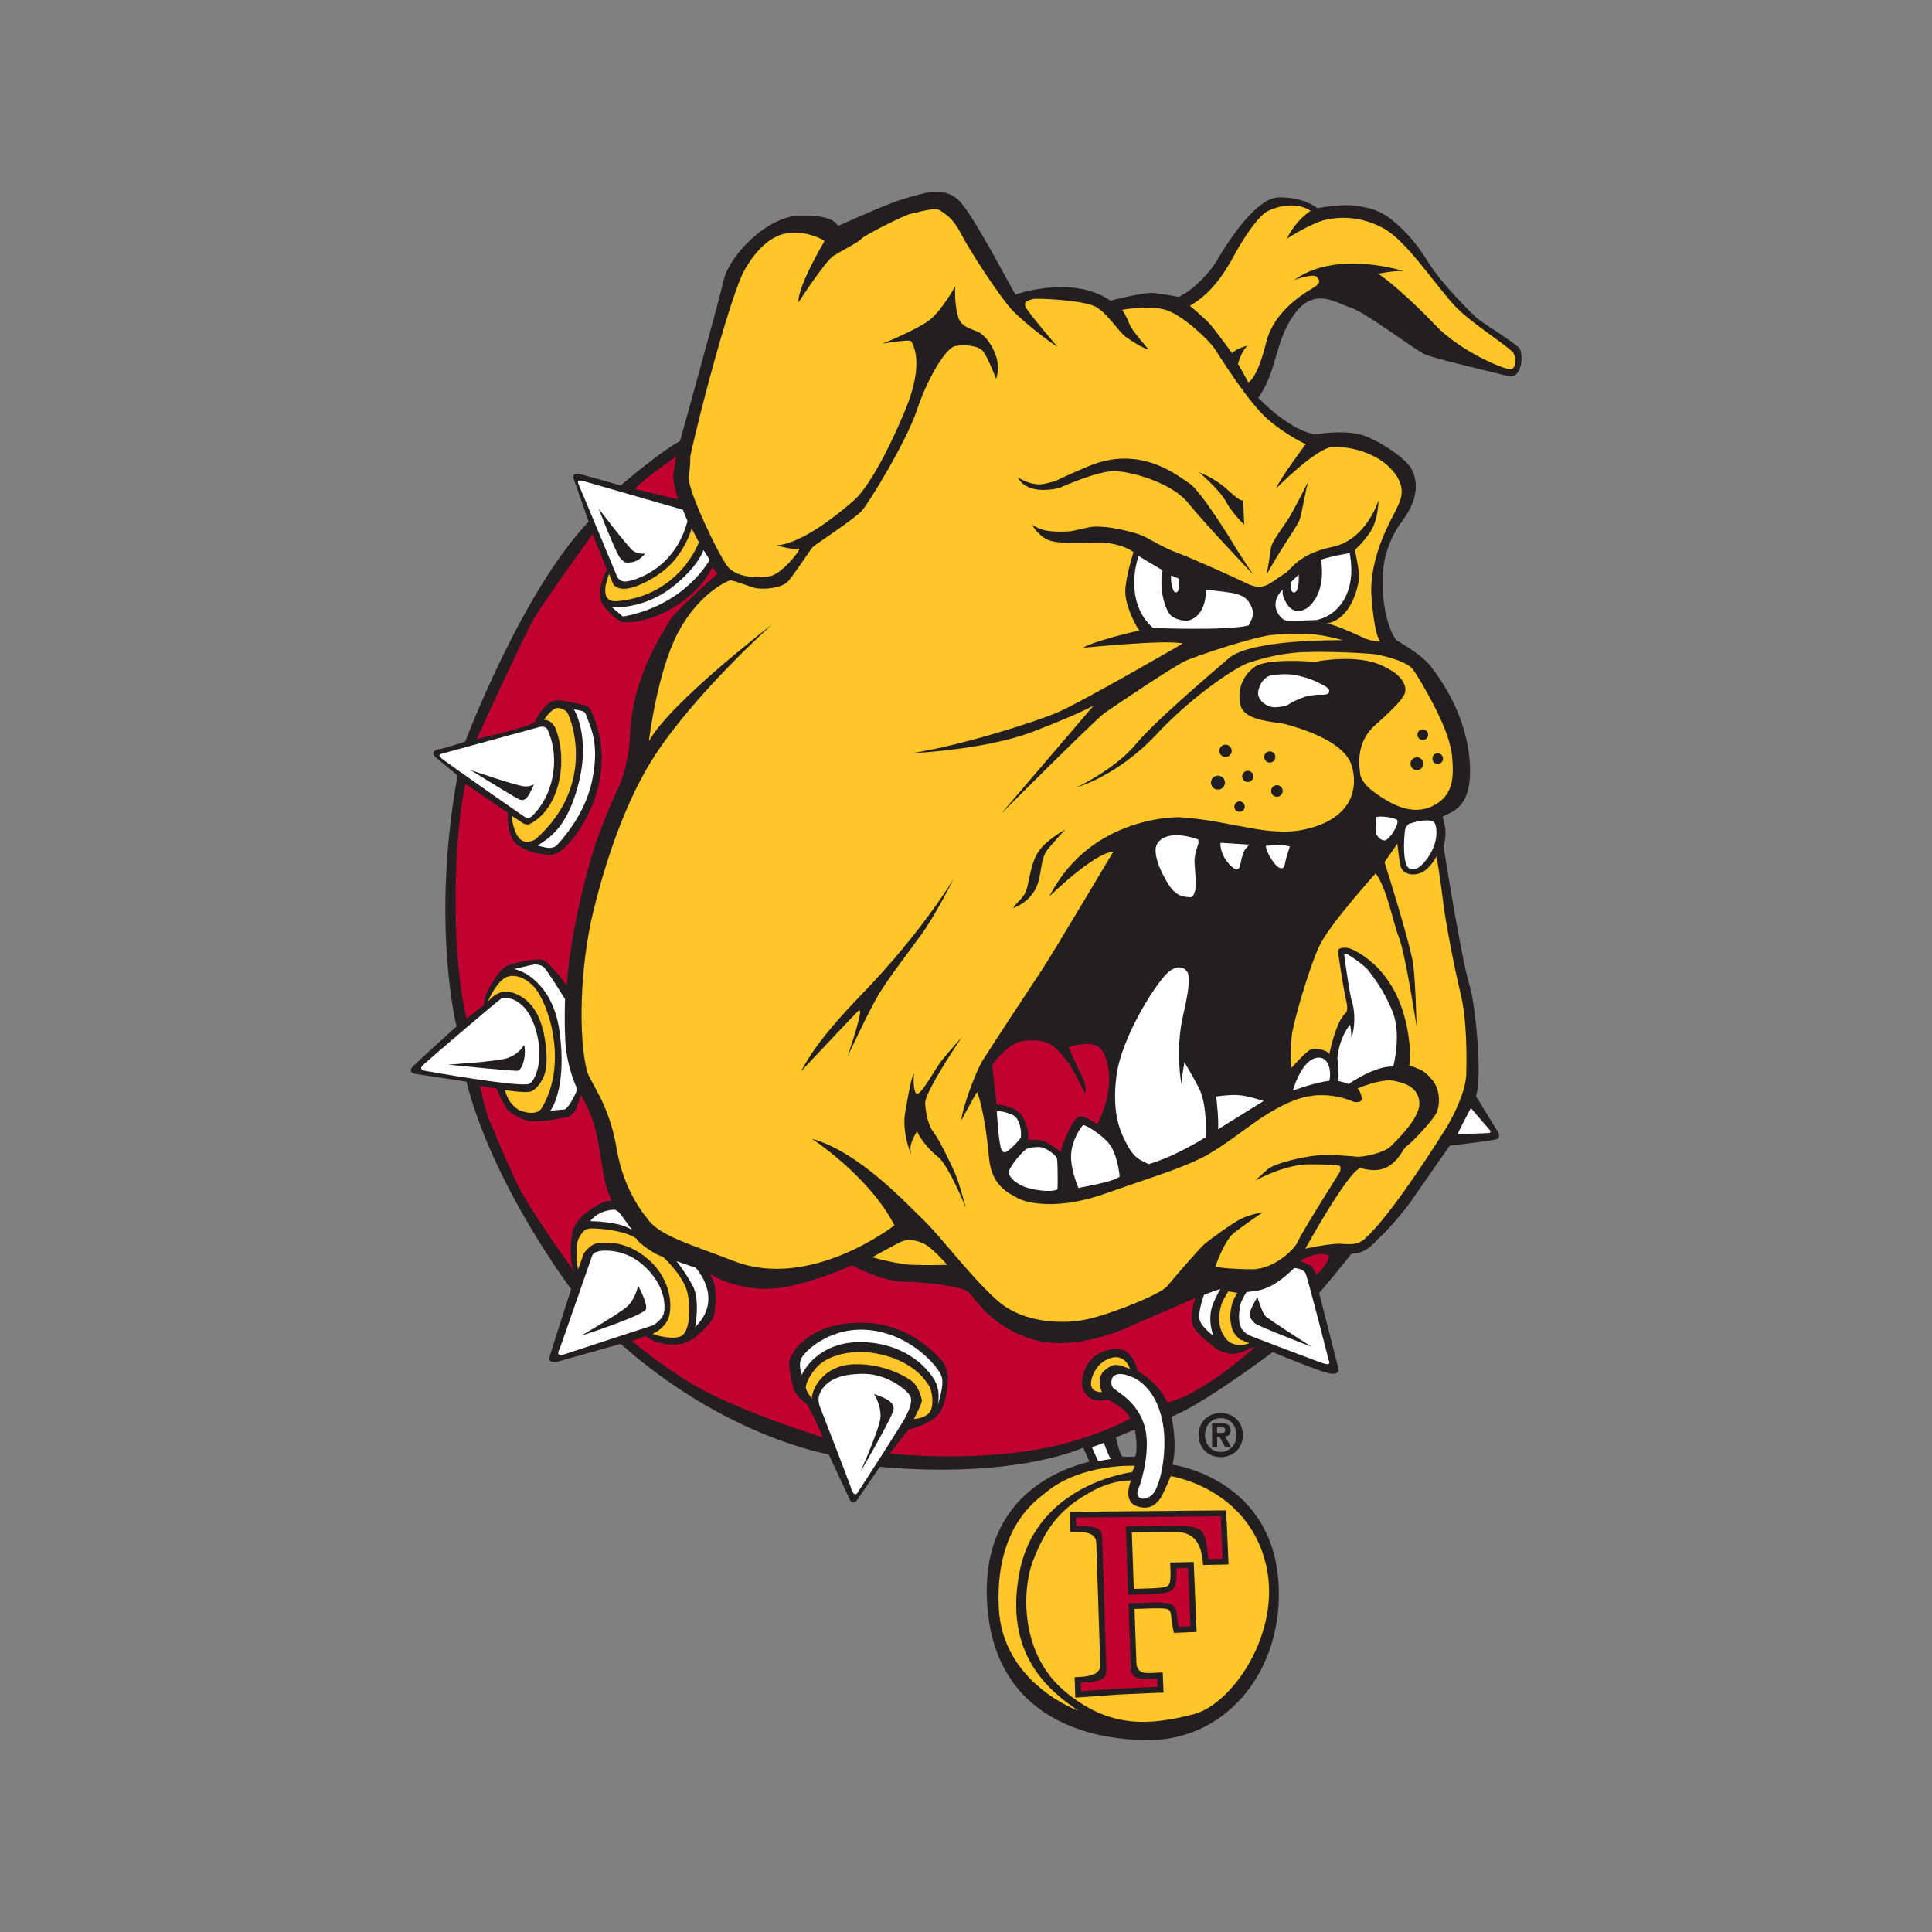 <?xml version="1.0" encoding="UTF-8"?>
<svg id="Layer_2" xmlns="http://www.w3.org/2000/svg" viewBox="0 0 300 300">
  <rect x="0" y="0" width="300" height="300" fill="#808080" stroke="none"/>
  <defs>
    <style>
      .cls-1 {
        fill: none;
      }

      .cls-2 {
        fill: #c10230;
      }

      .cls-3 {
        fill: #231f20;
      }

      .cls-4 {
        fill: #fff;
      }

      .cls-5 {
        fill: #ffc629;
      }
    </style>
  </defs>
  <g id="Layer_131">
    <g>
      <rect class="cls-1" width="300" height="300"/>
      <g>
        <path class="cls-3" d="M176.26,226.18c-.97.05-2,0-2,0-.49-.63-.98-2.98-.98-2.98l2.93-1.22s.58,3.03.05,4.2M235.91,54.06c-.56-.72-5.93-4.09-6.57-4.65-.64-.56-5.37-5.21-7.38-8.42-2-3.21-3.63-5.05-5.64-6.69-1.45-1.18-2.85-2.05-6.27-2.4-2.17-.22-5.48.43-5.48.43-.76-.55-2.49-1.68-5.93-1.68-4.12,0-9.22,9.06-9.86,10.1s-2.97,4.01-5.77,5.37c0,0-2.56-.55-4.09-.63-1.53-.08-6.49,1.2-6.49,1.2-5.85-4.09-14.75-.96-14.75-.96-.64-.96-5.85-11.06-8.33-14.11-2.49-3.05-6.17-1.52-8.82-.8-2.64.72-10.34,4.25-10.34,4.25-.48-.32-.64-1.68-5.93-1.6-5.29.08-11.06,6.41-11.86,9.94-.8,3.53-6.81,25.09-6.81,25.09-2.97,1.52-9.22,6.89-9.22,6.89,0,0-4.65-1.36-6.25-1.76-1.6-.4-.96.96-.96.96l2.25,6.41c-10.42,10.9-19.16,34.14-19.16,34.14,0,0-2.48.88-4.09,1.2s-.48,1.28-.48,1.28l3.37,2.8c-4.17,23.01-.16,38.96-.16,38.96,0,0-5.69,5.13-6.73,6.17s.4,1.21.4,1.21l7.86,1.2c4.09,16.11,16.27,32.22,16.27,32.22,0,0-3.12,9.62-3.37,10.58-.24.96,1.12.72,1.12.72l9.94-2.8c16.35,14.51,32.3,17.15,32.3,17.15,0,0,2.88,6.17,3.29,7.06.4.88,1.04.16,1.04.16l3.61-5.29c21.16,1.93,31.58-2.97,31.58-2.97l.96,2.16c-1.04.4-16.41,3.25-15.93,20.89.5,18.14,14.66,22.36,25.1,22.36,11.66,0,20.35-10,20.25-22.89-.14-17.72-16.51-19.88-16.51-19.88.8-3.29-.16-7.45-.16-7.45,4.97-1.92,15.71-10.02,15.71-10.02,0,0,8.02,3.37,9.3,3.37s.88-.96.88-.96l-2.97-11.62c.88-.88,5.05-6.09,5.05-6.09,2.56,0,3.69-2.01,4.49-2.65.8-.64,3.53-3.77,4.65-5.37,1.12-1.6,6.09-8.74,6.09-8.74,0,0,6.89-.8,7.37-1.04.48-.24.24-.88.24-.88l-3.53-5.77c1.05-3.14-.15-14.48-.96-17.07-1.37-4.39-4.09-21.8-4.09-21.8.8-2.25-.16-4.49-.16-4.49,1.13-.8,4.73-1.04,4.25-8.41-.48-7.38-4.49-12.91-6.01-14.91-1.52-2-5.37-4.09-5.37-4.09-.8-.96-2.24-4.17-2.16-9.62.08-5.45,3.05-8.9,3.05-8.9,3.05-4.17,2.08-6.81,1.44-8.09-.64-1.29-3.69-3.61-6.81-4.97-3.13-1.36-8.17-.4-8.17-.4-4.17-.72-8.82-5.69-8.82-5.69,3.05-4.33,2.48-8.66,5.61-12.99,3.13-4.33,6.49-1.69,8.68-1.04,2.19.64,9.92,6.49,11.44,7.21,1.52.72,8.26,2.24,10.74,2.88,1.6.41,2.72.64,2.72.64,1.92-.08,1.92-3.69,1.36-4.41"/>
        <path class="cls-2" d="M164.7,178.84c.11-.84,1.8-5.13,2.87-5.45.84-.25,2.54,1.05,2.8,1.2,0,0,2.43-4.29,1.74-8.65-.69-4.36-2.73-3.67-3.31-3.85,0,0-2.18.11-2.87.55,0,0,1.49,3.42,2.11,4.54.62,1.12.55,2.43.51,2.62-.03.18-1.96-3.96-2.62-4.69-.65-.72-2.07-3.34-4.73-3.52-2.65-.18-3.38.29-4.11.76-.73.47-2.51,2-3.02,3.13,0,0,.66,5.56.66,6.03,0,0,2.76.11,3.85,1.6,1.09,1.49,1.16,3.34,1.09,3.89,0,0,1.67-.18,2.58.25.91.44,2.43,1.6,2.43,1.6"/>
        <path class="cls-2" d="M104.59,73.45c-.24,1.28.72,4.09.72,4.09l-6.73-1.6c1.28-1.52,6.41-5.05,6.41-5.05,0,0-.16,1.28-.4,2.56"/>
        <path class="cls-2" d="M83.18,95.58c-1.76,2.88-9.14,19.16-9.14,19.16,0,0,8.9-2,9.06-2.72s1.68-2.56,2.16-2.88c.48-.32.96-.4,1.44-.4s2.97.48,3.93.72c.96.24,1.21,1.04,1.21,1.04,4.89,10.66-2.81,20.76-5.29,21.96-1.03.5-2.16.16-2.16.16,0,0-1.84,0-3.85-1.28-2-1.28-1.68-5.13-1.68-5.13l-6.57-4.49c-1.76,7.46-2.4,25.57.16,36.47l2.72-2.16c-.16-1.76,2.24-5.13,3.05-5.77.8-.64,4.89-1.52,6.01-1.2,1.12.32,3.77,3.93,3.77,3.93.56-7.93,2.82-16.32,3.61-19.16,1.48-5.35,4.37-11.43,4.49-11.7,1.44-3.21,1.68-7.14,1.68-7.14.16-10.1,5.69-17.47,6.17-18.6.48-1.12,7.45-7.29,7.45-7.29l-.8-1.04c-1.44,3.29-6.17,7.62-12.1,8.5-.5.07-1.84.08-1.84.08,0,0-1.52-.64-2.97-2.64-1.44-2,.56-5.53.56-5.53l-2.24-5.53s-7.06,9.78-8.82,12.67"/>
        <path class="cls-2" d="M76.1,174.21c.75,1.78,2.07,5.05,4.06,9.32,1.98,4.27,8.98,13.87,8.98,13.87-.91-1.7-.5-5.76-.04-6.71.79-1.66,1.37-1.99,3.06-3.19,1.6-1.13,2.74-1.04,2.74-1.04,0,0,.01-.22-.3-.95-.91-2.15-1.2-5.55-1.9-9.07-.7-3.52-2.48-6.41-2.48-6.41,0,0-.66,1.9-.87,2.35-.21.46-1.04,1.04-1.04,1.04,0,0-4.18.87-5.76.7-1.58-.16-2.94-1.16-3.52-1.57-.58-.42-1.95-3.52-1.95-3.52l-2.57-.41s.83,3.81,1.58,5.59"/>
        <path class="cls-2" d="M110.31,216.45c7.83,3.81,17.48,6.75,17.48,6.75,0,0-2.15-4.93-2.61-5.22-.45-.29-1.74-1.49-1.98-2.4-.24-.86-.66-2.84-.66-4.14,0-.42,1.04-2.07,1.04-2.07,1.45-1.7,4.72-4.31,11.26-3.94,7.1.4,11.33,5.76,11.56,6.05.33.42.75,1.57.79,2.15.04.58-.12,4.68-1.66,6.21s-4.43,2.11-4.43,2.11l-2.94,3.73s8.95,1.12,19.63-.12c10.69-1.24,17.73-5.3,17.73-5.3-.83-1.74-3.52-2.94-3.52-2.94-.29.13-1.82.46-2.86-.33-1.04-.79-1.12-1.9-1.12-1.9.04-4.85,3.98-5.51,4.81-5.63.83-.13,1.7.08,2.36.66,1.12.98,1.45,2.77,1.45,2.77,3.4,1.9,4.64,4.89,4.64,4.89,5.72-1.37,13.54-8.57,13.54-8.57h-.25c-.25,0-2.11,1.24-3.64.99-1.53-.25-2.32-.91-2.57-1.16-.25-.25-1.74-1.2-2.86-2.73s.12-4.76.12-4.76l-9.65,4.18s-8.74,4.39-15.65,2.24c-6.92-2.15-9.03-6.75-10.15-7.5s-6.57-1.41-9.93-1.45c-3.35-.04-7.92-2.53-7.92-2.53-.5.08-3.36,1.7-9.19,3.11-7.8,1.88-13.07-1.92-13.07-1.92,1.62,1.71.99,5.71.78,6.65-.22.93-2.58,3.23-3.36,3.66-.77.43-1.43.72-2.42.78-3.16.2-4.81-1.31-4.81-1.31l-2.11.78s6.3,5.34,12.2,8.21"/>
        <path class="cls-2" d="M204.4,197.9c1.49-1.08,1.94-2.61,1.99-2.9,0,0-1.37-1-4.51.79,0,0,1.41.54,1.78.91.37.37.75,1.2.75,1.2"/>
        <path class="cls-2" d="M184.86,252.53l-1.84.07c-.62-2.94.47-3.92-4.54-3.76l-3.25.11.33,9.3c.07,2.07.05,2.62,4.12,2.39l.05,1.3c-1.98.07-3.95.18-5.93.26-1.98.15-3.95.27-5.93.42l-.04-1.33c4.08-.22,4.02-.77,3.95-2.85l-.61-18.88c-.07-2.09-.04-2.63-4.07-2.59l-.04-1.33,22.49-.2.29,6.58-2.2.05c-.54-4.76-.55-5.18-5.82-5.12l-7.01.08.37,10.61,3.25-.1c3.75-.12,4.37-.36,4.22-4.04l1.83-.04.37,9.06Z"/>
        <path class="cls-5" d="M77.31,154.29c.31-.15.66-.32,1.04-.33,1.49-.04,3.77.99,5.09,3.56,1.37,2.65,1.7,7.16,1.24,8.9-.41,1.57-1.45,2.77-2.24,3.06-.79.29-4.02-.21-4.02-.21.5,2.19,2.11,3.06,2.11,3.06.91.46,2.9.9,3.6-.29,4.27-7.16.83-16.73-1.28-18.88-1.77-1.81-3.31-1.74-4.06-1.49-1.48.49-2.82,3.27-3.02,3.85,0,0,.6-.79,1.53-1.24"/>
        <path class="cls-5" d="M86.24,113.06c1.96,4.85.84,12.45-4.02,14.91-.4.2-1-.13-1-.13l-1.73-1.15c-.08.32.32,2.88,1.36,3.69,1.04.8,2.33-.08,2.33-.08,9.84-8.75,5.21-19.48,4.81-19.8-.4-.32-.8-.56-1.44-.56s-1.67,1.15-2.08,1.84c1.25,0,1.77,1.28,1.77,1.28"/>
        <path class="cls-5" d="M104.91,86.76c-2,2.56-5.85,4.49-7.69,4.65-1.6.14-2.01-.72-2.01-.72l-.64-1.6c0,.24-2,4.57,1.36,4.25,9.67-.92,12.59-9.14,12.59-9.14l-1.13-2.16s-.48,2.16-2.48,4.73"/>
        <path class="cls-5" d="M90.52,194.92c.12-.5,1.33-1.7,2.03-1.82.71-.12,4.43-.83,8.2,2.53,3.77,3.35,3.69,7.91,2.9,9.4-.79,1.49-2.28,2.07-2.28,2.07.25.25,3.31,1.03,4.48.33,1.16-.71,1.49-3.93.91-6.63-.58-2.69-3.81-5.63-3.81-5.63-.33-.13-.95-.25-2.53-1.37-1.57-1.12-1.57-1.45-1.57-1.45-1.99-1.45-6.92-1.7-7.37-1.57-.45.12-.83.08-1.57,1.41-.75,1.33-.17,4.93-.17,4.93,0,0,.66-1.7.79-2.19"/>
        <path class="cls-5" d="M126.05,217.15c.04-1.45,1.74-5.09,6.42-5.3,4.68-.21,8.41,1.98,9.27,2.73.87.75,1.41,2.53,1.41,2.94s-1.12,2.61-1.24,2.82c0,0,1.95-.08,2.57-1.25.62-1.16.17-3.27-.17-3.81-.33-.54-2.24-4.04-8.37-5.13-3.73-.66-7.41.29-9.11,2.15-.53.59-1.7,2.11-1.7,3.23,0,.37.91,1.62.91,1.62"/>
        <path class="cls-5" d="M190.74,200.51s-.7,1.16-.91,1.62c-.21.46-1.28,3.4.46,5.67,1.33,1.74,3.69.79,3.69.79l-1.45-.62s-.87-.74-1.12-1.41c-.81-2.17-.17-4.6.75-5.79l-1.41-.25Z"/>
        <path class="cls-5" d="M175.45,212.57c-.15-.54-.83-1.95-2.39-1.81-1.56.14-3.13,1.56-3.56,3.42-.45,1.9.97,1.95,1.61,2,0,0-.97-2.15.34-3.32,1.32-1.17,1.9-.88,2.24-.88s1.76.59,1.76.59"/>
        <path class="cls-5" d="M188.06,50.53c.72.88,3.29,4.33,3.29,4.33.48-.72,2.4-1.2,2.4-1.2-1.04.88-1.52,2.89-1.52,2.89l.08.08c.08.08,1.52,2.73,1.52,2.73.32-.08,1.53-1.13,2.8-6.25,1.28-5.13,6.41-7.85,7.38-8.47.96-.62,1.04-.99.48-1.63-.56-.64-3.53.48-3.53.48,6.57-4.81,17.07-1.37,17.07-1.37-1.44-.16-4.09.4-4.09.4.72.24,4.97,3.77,8.9,7.93,3.93,4.17,10.98,7.05,11.78,6.89.8-.16.88-1.61.4-2.49-.48-.88-6.62-4.67-9.14-7.37-2.91-3.13-7.46-10.02-10.9-11.94-3.63-2.03-6.85-1.88-8.98-1.45-2.31.47-6.17,2.97-6.17,2.97,1.36-2.88,3.69-4.33,3.69-4.33-2.24-1.44-5.05-.72-6.57,0-1.52.72-3.77,4.09-5.29,6.89-1.52,2.8-3.53,5.93-6.89,7.86,0,0,2.56,2.16,3.29,3.05"/>
        <path class="cls-5" d="M220.11,165.91c.35.18.89.18,2.22,1.69,1.33,1.51,1.33,3.99.71,5.23-.62,1.24-3.82,4.61-4.52,5.06-.71.44-1.16,2.22-3.02,3.28-1.86,1.06-4.26.18-4.26.18-2.04.71-8.54,12.54-8.54,12.54,0,0,3.98-.87,5.59-.75s2.61.12,3.6-.75c3.31-2.9,8.94-11.3,12.48-16.93,1.53-2.44,3.24-6.16,3.31-8.64.14-5.08-.17-9.66-.84-12.37-.94-3.81-2.41-11.39-2.78-14.62-.37-3.23-.99-6.83-.99-6.83,0,0-1.12,2.11-2.61,2.61-1.49.5-2.74-.12-2.98-1.12-.25-.99-.5-3.48-.5-3.48l-1.99,2.86s4.1,12.92,4.47,16.03c.37,3.1.5,9.44.5,9.44,0,0-1.74-11.31-2.74-13.79-.99-2.49-1.74-7.33-3.6-9.94,0,0-7.08,7.83-8.7,11.18-1.62,3.35-4.23,12.42-4.35,14.16s-.25,3.85,0,4.85c0,0,2.26-2.6,3.01-2.85.74-.25,2.59.12,2.83.74,0,0,1.02-5.18,2.61-6.46.12-.1.3-.75.04-1.73-.37-1.44-1.16-6.69-1.29-7.71-.09-.78,1.41-.76,2.16-.39.75.37,6.64,2.91,8.5,11.89.85,4.09.4,6.15.4,6.15,0,0,.91.29,1.26.47"/>
        <path class="cls-5" d="M135.45,195.21s1.54.52,4.78,1.07c1.53.26,6.85.13,6.85.13,0,0-2.35-2.74-3.71-3.34-1.36-.6-2.45-.65-3.29-.31-.84.34-4.62,2.45-4.62,2.45"/>
        <path class="cls-5" d="M223.25,118.63c-.46,0-.83-.37-.83-.83s.37-.83.83-.83.83.37.83.83-.37.83-.83.83M220.93,114.91c-.46,0-.83-.37-.83-.83s.37-.83.83-.83.83.37.83.83-.37.83-.83.83M220.02,119.58c-.55,0-1-.44-1-.99s.45-1,1-1,.99.45.99,1-.44.99-.99.99M192.47,124.44c.45,0,.81.36.81.81s-.36.81-.81.81-.8-.36-.8-.81.36-.81.8-.81M193.75,119.69c.48,0,.87.39.87.87s-.39.87-.87.87-.87-.39-.87-.87.39-.87.87-.87M197.17,116.67c.48,0,.87.39.87.87s-.39.87-.87.87-.87-.39-.87-.87.39-.87.87-.87M199.18,122.82c0,.5-.4.9-.9.9s-.9-.4-.9-.9.4-.9.9-.9.9.4.9.9M190.3,117.55c-.53,0-.96-.43-.96-.96s.43-.96.96-.96.96.43.96.96-.43.96-.96.96M189.12,122.61c-.6,0-1.08-.49-1.08-1.09s.48-1.08,1.08-1.08,1.09.49,1.09,1.08-.49,1.09-1.09,1.09M162.67,131.91c-1.33,1.78-.76,4.24-2,6.36-1.24,2.11-3.35,2.73-3.35,2.73.37-.75,1.49-1.37,1.99-2.61.5-1.24.62-3.85,1.74-5.84,1.12-1.99,4.35-3.73,4.35-3.73,0,0-2.24,2.45-2.72,3.09M143.65,171.31c.13,1.74.5,3.48,1.37,4.6.87,1.12,2.73,4.97,3.36,6.46.62,1.49,1.62,5.22,1.62,5.22,0,0-2.73-6.71-4.35-7.95-1.62-1.24-3.1-3.36-3.23-3.98,0,0-1.37,1.99-.99,3.23.37,1.24-1.49-2.73-.87-6.21.62-3.48.99-5.59,1.37-5.96,0,0-.25,1.86.25,2.98.5,1.12,2.98-3.73,4.1-5.09,1.12-1.37,3.1-3.6,3.1-3.6,0,0-5.84,8.57-5.71,10.31M131.6,164.1c.25-.87,2.86-8.33,1.62-7.08-1.24,1.24-8.82,9.32-8.82,9.32.87-1.62,2.51-4.82,9.45-11.99,9.35-9.66,14.28-17.96,14.28-17.96,0,0-2.86,5.67-4.88,8.46-2.57,3.55-5.32,7.1-6.8,9.55-1.6,2.67-4.85,9.69-4.85,9.69M163.65,74.77c.09-.02.15-.02.19-.03.32-.2,1.52-.79,5.15-2.33,8.2-3.48,14.04,1.62,15.65,2.61,1.62.99,6.09,8.08,6.96,9.57.87,1.49,2.98,4.6,2.98,4.6,0,0-7.58-7.95-10.06-11.06-2.49-3.11-8.57-4.85-11.31-4.97-2.73-.12-8.7,2.61-8.7,2.61-5.34,1.24-6.46-1.62-6.46-1.62,3.11,1.74,4.22.87,5.59.62M190.86,76.27c1.79,1.62,2.12,1.54,2.15,1.33,0-.09-.02-.16-.03-.22,0,0,.05.12.03.22.09.75.1,2.66.21,3.88,0,0-1.86-1.74-2.86-3.6-.99-1.86-4.22-4.6-4.22-4.6.5.37,2.11.62,4.72,2.98M197.32,85.21c.12-1.12,1.86-3.23,2.86-4.85.76-1.25,2.34-4.33,3.02-5.68.1-.29.22-.52.33-.65,0,0-.13.25-.33.65-.57,1.57-.99,5.01-1.41,6.06-.5,1.24-2.86,4.35-5.09,8.45,0,0,.5-2.86.62-3.98M225.33,116.63c-.42-3.71-4.81-11.14-5.91-12.66-1.1-1.52-5.74-2.36-5.74-2.36-.93-.17-7.59-.51-11.39-.34-3.8.17-7,1.18-8.52,1.69-1.52.51-8.18,4.64-14.26,11.14-6.08,6.49-12.4,8.18-12.4,8.18,1.52-.67,6.49-3.37,9.28-6.75,2.79-3.37,10.89-10.29,14.43-13.33,3.54-3.04,17.72-2.79,17.72-2.79-3.06-.79-5.14-1.31-10.8-.84-2.86.23-11.81,3.21-13.66,4.05-1.86.84-11.14,7.09-12.57,8.1-1.43,1.01-16.11,15.69-16.11,15.69l14.43-16.87s-1.94,1.18-9.37,4.05c-7.42,2.87-18.9,3.37-18.9,3.37,7.59-1.18,18.81-4.72,22.61-6.32,3.79-1.61,19.49-10.71,19.49-10.71-2.53-.67-15.52.67-15.52.67,1.94-1.18,8.78-2.7,8.78-2.7-.51-.59-2.19-3.8-2.19-5.99s1.27-6.16,1.27-6.16c-.34-.42-2.79-1.6-5.65-1.52-2.87.08-6.16.25-7.68-.42-1.52-.68-2.45-2.36-2.45-2.36,1.44,1.01,2.87,1.1,4.64,1.1s1.77-.17,4.22-.67c2.45-.51,7.34.84,8.44,1.35,1.1.51,3.04,1.77,5.32,2.62,2.28.84,9.02,3.88,10.71,4.72,1.69.84,2.62.51,3.21.26.59-.26,2.03-1.35,2.87-1.86.84-.51,1.94-2.95,7.26-4.05,5.31-1.09,7.17-7.25,7.17-7.25,0,.25-.08,2.61-.93,4.3-.84,1.69-2.7,3.37-2.7,3.37v.25c0,.26.84,3.29.51,4.89-1.3,6.19-4.97,6.33-4.97,6.33.59,0,3.21,1.01,5.31,2.02,2.11,1.01,3.04.76,3.04.76,0,0-.84-.42-1.35-6.83-.51-6.41,3.46-12.74,3.88-13.75.42-1.01,1.86-3.04-.59-5.91-2.45-2.87-6.75-3.8-9.28-3.71-2.53.08-8.86,6.49-8.86,6.49.76-1.77,4.64-6.92,4.64-6.92,0,0-2.62-1.1-5.74-3.71-3.12-2.61-7.59-9.87-8.44-11.14-.84-1.26-4.72-4.98-7.34-5.91-2.62-.93-7-.08-7-.08,0,0,.67.93,1.1,2.11s3.04,4.05,3.04,4.05c-1.01-.25-2.45-1.18-3.54-1.94-1.1-.76-2.87-3.71-4.73-4.72-1.86-1.01-9.11-1.35-9.7-1.18-.59.17-1.52.34-1.18,1.18.34.84,4.98,6.24,4.98,6.24-1.27-.76-4.89-3.54-6.83-5.48-1.94-1.94-6.75-9.36-8.1-11.98-1.35-2.61-2.44-3.12-3.29-3.71-.84-.59-3.54.34-4.55.51-1.01.17-7.43,3.46-7.68,3.88-.25.42-3.04,1.86-4.3,2.62-1.27.76-5.48,7.26-5.48,7.26-.17-2.45,4.05-9.53,4.05-9.53-.42-.34-2.7-1.52-5.4-1.27-2.7.25-5.06,2.36-7,5.74-1.94,3.37-6.58,20.42-8.44,28.94,0,0,.02,1.44-.23,3.3-.25,1.86,4.72,12.3,6.09,13.91,1.37,1.62,4.84,1.86,6.71,1.37,1.86-.5,4.97-4.47,4.23-4.23-.75.25-3.48-.5-3.48-.5,4.22-.25,10.19-5.34,12.05-6.96,1.86-1.62,4.72-6.21,7.95-13.92,3.23-7.7,1.12-10.44.99-10.81-.12-.37-4.47.37-4.47.37,0,0,5.22-2.11,7.21-3.6,1.99-1.49,4.1-5.34,4.1-5.34-.12,1,0,3.6.5,4.97.5,1.37,1.86,1.62,2.98,2.11,1.12.5,2.23,1.99,2.86,3.85.62,1.86,0,3.48,0,3.48,0,0-1.24-3.23-1.99-4.23-.75-.99-2.86-1.12-4.35-.87-1.49.25-4.35,5.09-5.96,9.94-1.61,4.85-7.45,14.41-8.57,15.65-1.12,1.24-7.21,5.22-7.58,5.59-.37.37-2.86,4.22-3.85,5.34-1,1.12-4.1,1.37-5.34.99-1.24-.37-3.35-1.24-3.73-1.12-.37.12-4.85,1.99-8.08,8.2-3.23,6.21-4.47,16.77-4.47,16.77,3.23-5.96,19.13-18.14,19.13-18.14,0,0-11.8,10.56-18.14,20.25-4.15,6.35-7.33,15.03-9.57,24.1-2.24,9.07-2.35,20.24-1,25.1.47,1.67,3.44,5.07,4.56,11.91,1.12,6.83,4.68,10.77,4.68,10.77,1.74,2.73,6.36,3.96,13.56,6.74,11.92,4.6,24.91-5.56,24.91-5.56-3.98-7.7-12.8-13.42-12.8-13.42,7.33,1.99,14.79,10.19,17.39,12.67,2.61,2.49,7.7,9.32,11.68,12.67,3.98,3.35,10.19,3.48,13.92,2.61,3.73-.87,11.18-3.85,12.17-5.09.99-1.24,5.22-6.09,5.84-6.59.62-.5,4.1-3.1,5.59-3.85,1.49-.75,3.36-1,3.36-1,0,0-2.73,1.86-4.35,3.11s-2.98,5.34-2.98,5.34c0,0,2.11.37,5.71.37s6.83-3.38,7.17-4.4c.34-1.01,6.16-10.21,6.41-10.63.26-.42.09-1.01.09-1.01,0,0-.76-.25-4.73-.25s-8.44,2.53-8.44,2.53c0,0,.84-.84,1.94-1.77,1.1-.93,5.15-1.86,7.34-2.11,2.19-.25,5.74.09,6.58.17.84.08,4.13-.59,5.15-1.6,1.01-1.01,4.64-4.47,4.47-6.83-.17-2.36-2.23-3.04-4.08-3.38-1.86-.34-5.53,1.2-5.53,1.2.25.17.5.74.67,1.42.17.68-.62.72-.96.72s-1.53-.7-3.6-.98c-3.52-.47-6.42.47-10.72,3.2-2.18,1.38-5.94,4.48-9.12,6.18-3.62,1.94-9.26,3.59-15.25,5.73-9.07,3.24-13.67.84-13.67.84-1.01-.67-4.13-1.6-4.56-6.24-.72-7.87-1.86-10.29-1.86-10.29-.34.42-2.45,4.39-2.45,4.39.09-1.69,2.19-7.51,3.29-9.28,1.1-1.77,7.42-11.39,9.11-13.92,1.69-2.53,11.22-18.56,11.22-18.56-3.21.34-9.96,7-9.96,7,6.5-12.74,20.25-12.32,20.25-12.32,8.1.51,13.75,3.21,19.58,1.86,9.78-2.27,7.17-9.7,7.17-9.7-1.01-4.14-8.78-6.16-10.21-6.58-1.43-.42-6.5-.42-7.09-2.95-.59-2.53.39-4.69,2.24-6,1.83-1.3,8.45-.81,8.45-.81,0,0,1.06.15,1.72-.11,7.39-1.01,9.85.9,10.93,1.47.99.53,2.48,1.9,2.23,3.34-.16.92-1.6,2.44-4.72,5.23-3.12,2.78-2.36,6.58-2.28,7.51.09.93,1.01,2.11,2.79,3.29,1.77,1.18,5.15,3.38,8.52,1.69,3.38-1.69,3.29-4.81,2.87-8.52"/>
        <path class="cls-5" d="M176.22,227.61l-.44.98s-14.67,1.74-17.43,15.32c-2.59,12.81,4.39,18.55,9.08,21.72,0,0-11.85-4.2-12.35-16.11-.53-12.58,6.02-16.68,7.32-17.77,5.42-4.54,13.81-4.15,13.81-4.15"/>
        <path class="cls-5" d="M186.82,243.01l-.1-.9q-.47-4.23-4.11-4.23c-.25,0-.51,0-.79,0l-6.07.07.31,8.77,2.34-.07c1.5-.05,2.68-.11,3.04-.49.34-.37.35-1.52.3-2.6l-.04-.93,3.66-.09.45,10.87-3.53.14-.16-.76c-.13-.61-.19-1.14-.23-1.57-.16-1.39-.17-1.48-2.43-1.48-.29,0-.6,0-.95.02l-2.34.08.29,8.39q.06,1.56,1.75,1.56c.4,0,.87-.02,1.41-.05l.93-.05.12,3.14-.91.03c-.99.04-1.97.09-2.96.13-.99.05-1.98.09-2.98.13-.95.08-1.93.14-2.91.21-.99.07-1.98.14-2.98.21l-.96.07-.1-3.17.89-.05q3.14-.17,3.09-1.85l-.62-18.95q-.05-1.7-2.7-1.7h-1.34s-.1-3.14-.1-3.14l24.31-.22.37,8.4-3.97.08ZM196.58,242.94c-2.84-11.95-14.79-13.73-14.79-13.73,0,0-1.24,3.03-1.68,3.56-.44.54-1.46,1.9-3.66,1.08-2.2-.83-.83-3.95-.83-3.95,0,0-2.63-.21-6.07,1.67-5,2.72-7.15,5.65-9.18,10.88-1.55,4-2.25,14.18,5.06,20.25,6.88,5.71,13.03,5.26,19.92,3.48,6.04-1.56,13.72-12.75,11.23-23.24"/>
        <path class="cls-4" d="M209.73,148.5c-.22-.14-1.09-.8-.98-.04.11.76.84,6.14,1.24,7.3.4,1.17.47,3.78-.14,5.38,0,0-.04-1.42-.22-2.04,0,0-1.64,1.86-1.96,5.2,0,0,.29,2.8.14,3.56,0,0,1.24.26,1.6.47,0,0,4.07-2.87,6.94-2.72,0,0,1.27-4.83-.03-8.29-1.31-3.45-3.16-5.71-3.71-6.47-.69-.97-2.87-2.36-2.87-2.36"/>
        <path class="cls-4" d="M206.13,165.07c-.69-1.27-2-.73-2-.73-2.18.69-3.38,5.01-3.38,5.01.22-.07,3.27-1.24,5.67-1.53,0,0,.4-1.49-.29-2.76"/>
        <path class="cls-4" d="M188.8,170.27c.18.44.47,4.22.33,5.09l7.09-4.4s-2.43-.8-3.85-.91c-1.42-.11-3.56.22-3.56.22"/>
        <path class="cls-4" d="M178.33,180.77c4.22-1.2,8.87-4.18,8.87-4.18,0,0,.36-4.87-1.02-7.6-1.38-2.72-2.18-3.78-2.25-4.11,0,0-.47,2.54-.47,3.49,0,0-1.02-5.16.25-10.69,1.27-5.52.84-5.92.8-6.4-.04-.47-1.05-1.82-2.87-.51-1.82,1.31-7.52,10.17-8.29,16.35-.76,6.18.8,8.89,1.49,10.29,1.2,2.44,2.22,2.73,3.49,3.34"/>
        <path class="cls-4" d="M167.46,184.48c.91-.25,5.34-.91,6.4-1.78,0,0-.29-3.92-2.07-5.6-1.78-1.67-3.27-2.36-3.52-2.4-.26-.04-1.96,2.43-1.96,4.83s1.16,4.94,1.16,4.94"/>
        <path class="cls-4" d="M154.78,172.56s.29,5.09.73,5.96c.43.87,1.09.07,1.27-.04.18-.11,1.64-1.49,1.74-1.93.11-.43,0-2.98-1.41-3.49-1.42-.51-1.24-.4-1.6-.47-.36-.07-.73-.04-.73-.04"/>
        <path class="cls-4" d="M156.85,182.66c.29.4,1.2,1.6,3.89,2.07s3.45-.04,3.45-.04c.07-.36.07-4.25-.07-4.8-.15-.55-1.42-1.38-2.04-1.64-.62-.25-1.82-.11-2.47.07-.65.18-2.58,2.47-2.94,3.52,0,0-.11.4.18.8"/>
        <path class="cls-4" d="M186.06,130.35c-.38-.14-4.71-1.71-6.31.57-1.23,1.75,1.52,6.4,2.28,7.21.76.81,1.46,1.18,2.89,1.18.47,0,.76-1.23.8-1.9,0,0-.14-2.09-.23-3.41-.1-1.33.62-2.94.62-3.13s-.05-.52-.05-.52"/>
        <path class="cls-4" d="M189.53,130.87c-.1.47.14,1.42.43,1.99.49.98,1.28,1.85,1.94,2.13.29.13.67-.33.67-.52s.38-2.13.8-2.61.62-.71.62-.71l-4.46-.28Z"/>
        <path class="cls-4" d="M196.54,131.34c.1,1,1.33,3.01,2.04,3.37.28.14.47.14.66.05.19-.1.28-.57.38-1.09.1-.52.67-2.23.67-2.23,0,0-1.19-.28-1.62-.28s-2.13.19-2.13.19"/>
        <path class="cls-4" d="M213.66,129.35c.14.47.71,1.23,1.42,1.14.71-.1,2.42-2.85,1.8-3.22-.62-.38-2.7-.62-3.22-.38,0,0-.14,1.99,0,2.47"/>
        <path class="cls-4" d="M218.78,127.93s-.47.38-.57.76c-.1.38-.57,4.79.43,6.02,0,0,1.09,1.28,3.03-1.47,1.94-2.75,1.38-5.12,1.04-5.55-.33-.43-1.66-.28-2.09-.24-.43.05-1.85.47-1.85.47"/>
        <path class="cls-4" d="M175.25,213.65c-.29-.19-2.33-.8-2.64.63-.15.68.08,1.12.39,1.37.93.73,3.62,2.2,4.69,5.66,1.07,3.46-.34,8.54-.93,9.91-.59,1.37.63,2,2,1.02,1.37-.98,2.59-6.88,1.81-11.18-1.19-6.57-5.32-7.42-5.32-7.42"/>
        <path class="cls-4" d="M169.54,224.73l1.86-.68s.73,1.95,1.07,2.49l-1.95.34-.97-2.15Z"/>
        <path class="cls-4" d="M228.4,172.05c-.3.52-1.98,3.77-2.05,4.03,0,0,4.44-.08,4.81-.15.37-.07.33-.3.18-.45-.15-.15-2.95-3.43-2.95-3.43"/>
        <path class="cls-4" d="M79.83,150.48c.87.08,6.05,1.9,7.08,9.86,1.04,7.95-.95,11.47-1.45,12.13l2.28-.21s.33-.21.71-.79c.37-.58,1.2-2.03,1.12-2.36l-.08-.33s-1.47-3.11-1.7-7c-.2-3.48-.04-6.63-.04-6.63,0,0-2.81-4.51-3.27-4.93-.46-.41-1.24-.5-1.58-.45-.33.04-3.06.7-3.06.7"/>
        <path class="cls-4" d="M89.11,110.14s2.6,4.1.75,11.43c-1.74,6.88-4.39,8.41-6.38,9.73,0,0,1.31.37,1.78.37.58,0,1.03-.24,1.12-.33.7-.75,4.43-4.72,5.55-10.06,1.25-5.97-.29-8.37-.91-10.23-.12-.37-.33-.54-.54-.62s-1.37-.29-1.37-.29"/>
        <path class="cls-4" d="M104.58,91.01c-4.64,3.72-9.54,3.29-9.54,3.29l1.68,1.44c9.78-1.76,13.47-8.82,13.47-8.82l-.96-1.52s-.64,2.4-4.65,5.61"/>
        <path class="cls-4" d="M96.15,188.28c.17.17,1.99,2.71,1.99,2.71-1.95-1.37-6.5-1.37-6.5-1.37,1.33-1.7,3.4-1.78,3.85-1.78,0,0,.49.27.66.44"/>
        <path class="cls-4" d="M107.58,199.68c1.16,2.15.37,6.38.37,6.38,4.56-4.43.08-9.19.08-9.19l-2.98-1.04s1.37,1.7,2.53,3.85"/>
        <path class="cls-4" d="M124.52,213.47c.54-1.24,3.35-5.63,10.39-5.01,7.04.62,10.11,5.26,10.56,6.62.46,1.37.25,2.57.13,3.07,0,0,1.08-2.98.62-4.39-.46-1.41-4.39-6.25-10.68-7.16-6.3-.91-10.44,3.1-11.06,4.23-.62,1.12.04,2.65.04,2.65"/>
        <path class="cls-4" d="M188.42,207.42c-.5-1.37-.62-2.82-.33-4.1.29-1.29,1.37-3.07,1.41-3.15.04-.08-2.53.87-2.53.87,0,0-1.08,2.86-.66,4.02.41,1.16,2.11,2.36,2.11,2.36"/>
        <path class="cls-4" d="M194.79,205.43c-.41-.46-.91-.95-.66-1.78.25-.83,1.12-2.23,1.12-2.23,0,0,.71,2.36,1.2,2.9.5.54,7.21,4.81,7.21,4.81,0,0-8.45-3.23-8.86-3.69M206.35,211.32s-3.27-12.88-3.64-13.63c-.37-.74-1.74-.79-1.74-.79-3.73,3.65-5.71,3.52-7.41,3.73,0,0-.73,1.12-.91,1.82-.33,1.32-.37,2.81.04,3.68.41.87,1.45,1.29,1.45,1.29,0,0,10.52,4.06,11.56,4.35,1.04.29.66-.46.66-.46"/>
        <path class="cls-4" d="M80.45,166.26c-.29.15-10.89-.95-10.89-.95,0,0,7.54-.46,9.15-.99,2.02-.67,2.65-2.07,2.65-2.07.37.91.04,3.52-.91,4.02M77.8,155.08c-.54.33-11.35,9.57-12.09,10.27-.75.71.08.91.42.95,0,0,14.58,2.61,16.07,1.99.72-.3,2.49-3.48.95-8.53-1.53-5.05-4.8-5.01-5.34-4.68"/>
        <path class="cls-4" d="M81.89,123.73c-.4.46-.63.6-1.17.44-.54-.17-7.66-4.6-7.66-4.6,0,0,7.68,2.66,8.64,2.56.96-.1,1.23-.35,1.23-.35,0,0-.65,1.5-1.04,1.96M83.97,112.83l-15.21,4.16c-.51.13-.84.26-.07.88.62.5,12.75,9.02,13.05,9.14.31.13.52-.04.81-.23,3.29-3.06,4.54-8.84,2.5-13.42-.25-.56-.76-.52-1.08-.52"/>
        <path class="cls-4" d="M98.01,87.32c-1.28.16-1.12-.16-1.68-.64s-3.37-7.7-3.37-7.7c0,0,4.57,6.01,5.37,6.57.8.56,1.85.4,1.85.4,0,0-.88,1.21-2.17,1.37M90.72,74.74c-.48-.08-1.28-.4-.88.48.4.88,5.93,14.19,5.93,14.19,0,0,.32.96,1.44.88,1.12-.08,7.54-1.76,9.54-9.38l-.72-1.76-15.31-4.41Z"/>
        <path class="cls-4" d="M100.33,203.24c-.21,1-10.11,4.18-10.11,4.18,0,0,5.72-3.31,7.08-4.47,1.37-1.16,1.78-3.31,1.78-3.31,0,0,1.45,2.61,1.24,3.6M99.67,196.28c-3.07-2.61-6.5-2.03-6.5-2.03-.62.16-1.04.25-1.24.79s-4.97,14.37-5.09,14.54c-.13.17-.5,1.16.7.75,1.2-.42,13.92-4.56,13.92-4.56,0,0,1.16-.71,1.53-1.58.37-.87.62-4.56-3.31-7.91"/>
        <path class="cls-4" d="M138.76,218.86c-.15,1.13-5.16,9.72-5.16,9.72,0,0,3.01-6.8,3.12-8.48.12-1.92-1-3.64-1-3.64.64.28,3.24.92,3.04,2.4M141.33,216.78c-.45-.95-3.56-3.35-6.91-3.44-3.36-.08-6.18.69-7.17,3.15-.33.83,0,1.78,0,1.78.46,1.12,4.76,12.3,4.85,12.63.08.33.5,1.66,1.04.91.31-.43,7.29-11.26,7.45-11.72.17-.46,1.27-2.22.75-3.31"/>
        <path class="cls-4" d="M176.82,86.33c-.87,2.36-1.62,7.83,2.23,11.18,0,0,11.49.47,14.85-.4,0,0,.81-1.46.68-2.08-.12-.62-.62-1.99-1.74-2.49-.71-.31-.69-.45-5.59-.99,0,0,.25,4.1-2.86,4.85,0,0-1.74,0-2.61-.87-.87-.87-1.86-4.1-1.25-6.96l-3.73-2.24Z"/>
        <path class="cls-4" d="M199.22,91.55s-1.03.75-1.15,2.11c-.12,1.37.87,2.36,1.37,2.61.5.25,4.97,0,4.97,0,0,0,2.64-.37,4.26-3.11,1.62-2.73,1.15-6.03.9-7.27,0,0-2.61.4-4.47,1.02,0,0,1.05,4.75-1.93,7.36,0,0-1.99,1.65-3.35-.5-.97-1.53-.59-2.24-.59-2.24"/>
        <path class="cls-4" d="M181.87,89.36c-.17.69.19,2.46.58,2.6.39.14.55-.33.63-.58s0-1.52,0-1.52l-1.21-.5Z"/>
        <path class="cls-4" d="M201.66,89.22l-1.26,1.23s-.09,1.44.42,1.53c.51.09.68-.56.75-.93.15-.78.09-1.83.09-1.83"/>
        <path class="cls-4" d="M204.98,106.13c-.76-.38-1.51-.71-2.25-.91-.77-.21-1.02-.3-1.82-.43-1.26-.2-2.48-.04-3.11,0-1.47.09-2.3,1.52-2.44,2.69-.14,1.22,1.36,2.42,2.74,2.34.42-.02,1.61-.16,1.89-.38.44-.33,1.44-.79,1.98-1,1.14-.44,1.16-.38,2.39-.55.54-.08,1.82.17,2-.38.2-.59-.49-.94-1.38-1.38"/>
        <path class="cls-3" d="M189.69,222.5h-.7v-.89h.55c.3,0,.71.03.71.41,0,.41-.21.48-.56.48M191.09,222.1c0-.84-.56-1.11-1.51-1.11h-1.37v3.68h.79v-1.55h.37l.85,1.55h.93l-.94-1.61c.49-.04.89-.28.89-.96M189.56,225.46h0c-1.36,0-2.45-1.06-2.45-2.63s1.09-2.62,2.45-2.62,2.44,1.05,2.44,2.62-1.12,2.63-2.44,2.63M189.56,219.41c-1.82,0-3.44,1.26-3.44,3.42s1.62,3.42,3.44,3.42,3.43-1.26,3.43-3.42-1.62-3.42-3.43-3.42"/>
      </g>
    </g>
  </g>
</svg>